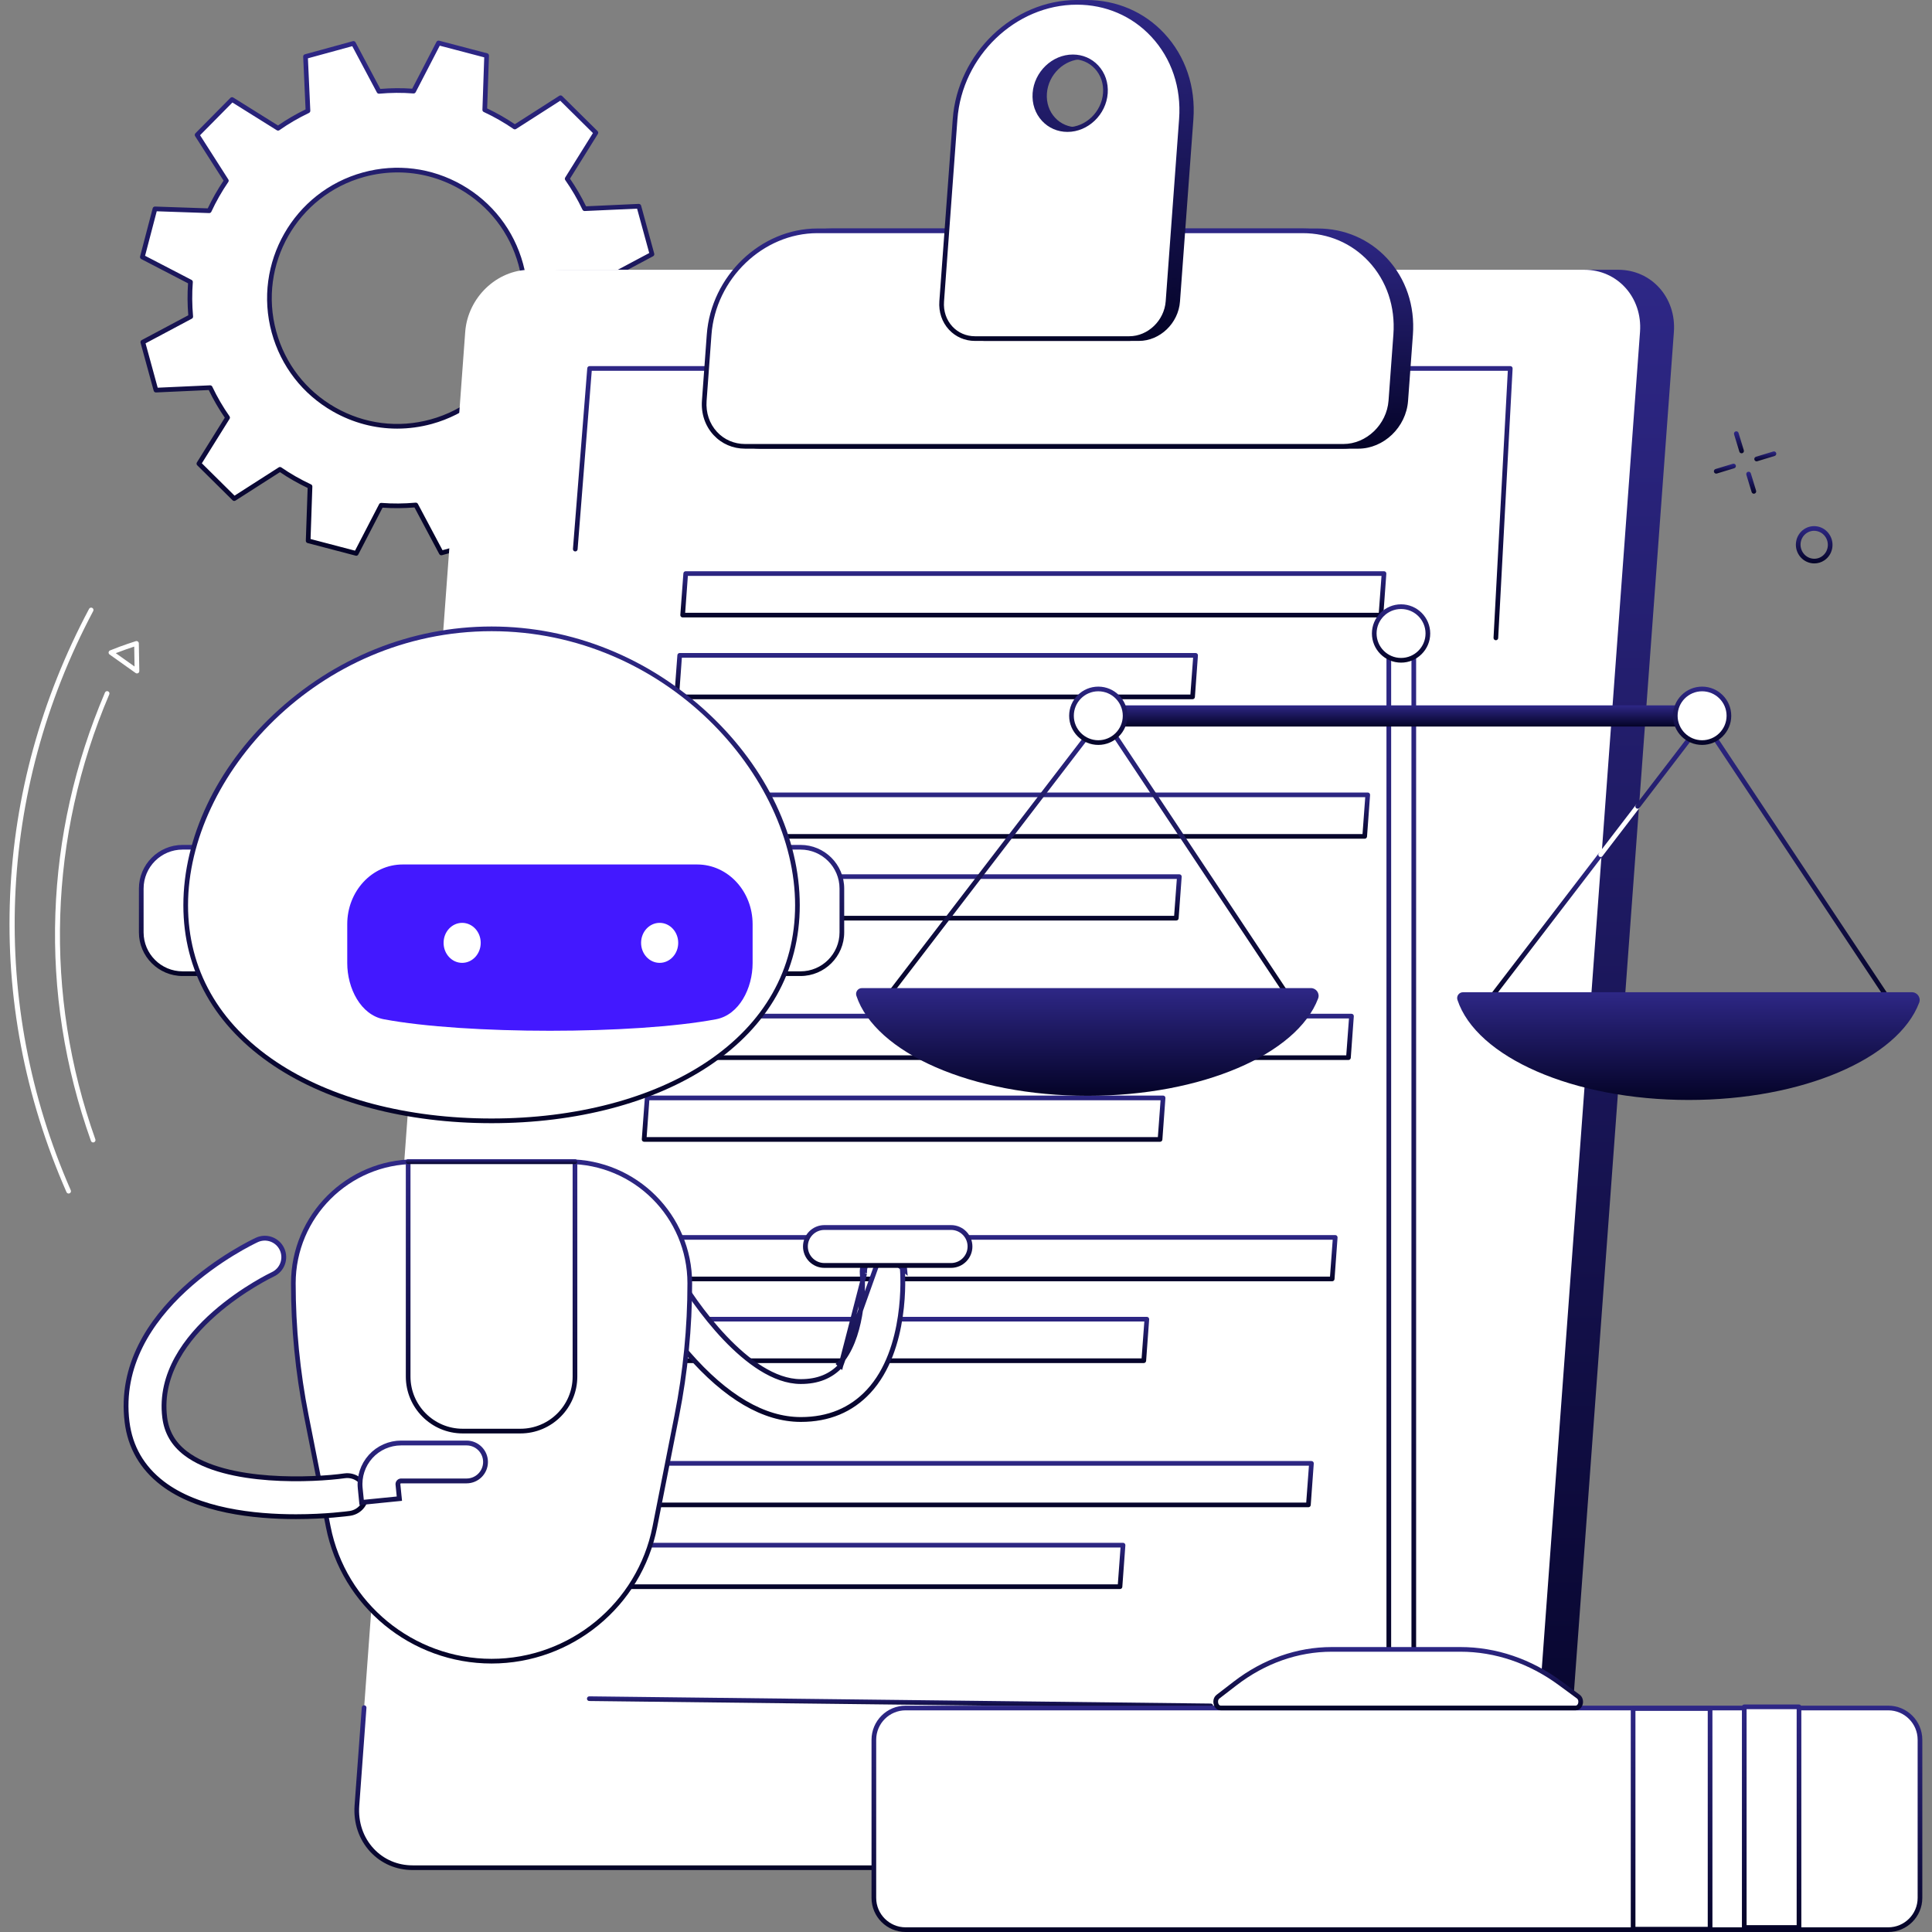 <svg width="120" height="120" viewBox="0 0 120 120" fill="none" xmlns="http://www.w3.org/2000/svg">
<rect x="0" y="0" width="120" height="120" fill="#808080" stroke="none"/>
<path d="M26.782 26.192C22.548 27.352 18.176 24.858 17.017 20.621C15.858 16.384 18.35 12.009 22.584 10.849C26.817 9.689 31.189 12.184 32.349 16.42C33.508 20.657 31.015 25.032 26.782 26.192ZM40.495 15.79L39.68 12.81L36.311 12.963C35.999 12.306 35.637 11.685 35.229 11.102L37.012 8.243L34.817 6.071L31.976 7.889C31.384 7.483 30.76 7.127 30.109 6.825L30.225 3.451L27.239 2.668L25.689 5.66C24.98 5.605 24.261 5.611 23.538 5.675L21.954 2.697L18.976 3.513L19.129 6.884C18.473 7.196 17.851 7.558 17.27 7.967L14.413 6.182L12.242 8.379L14.059 11.222C13.653 11.815 13.297 12.439 12.995 13.09L9.624 12.974L8.841 15.963L11.832 17.514C11.776 18.223 11.782 18.942 11.847 19.666L8.87 21.252L9.686 24.232L13.054 24.079C13.366 24.735 13.728 25.357 14.137 25.938L12.353 28.797L14.548 30.971L17.39 29.152C17.981 29.558 18.606 29.914 19.256 30.216L19.14 33.59L22.127 34.373L23.676 31.381C24.385 31.437 25.104 31.431 25.827 31.365L27.412 34.344L30.39 33.529L30.236 30.157C30.892 29.845 31.514 29.483 32.096 29.074L34.953 30.859L37.124 28.662L35.306 25.819C35.712 25.227 36.068 24.602 36.37 23.951L39.741 24.068L40.524 21.079L37.534 19.528C37.589 18.818 37.584 18.099 37.518 17.375L40.495 15.79Z" fill="white"/>
<path d="M24.695 10.709C24.003 10.709 23.307 10.801 22.622 10.989C18.472 12.127 16.021 16.43 17.157 20.583C17.707 22.595 19.008 24.271 20.818 25.304C22.629 26.337 24.733 26.603 26.743 26.052C30.893 24.915 33.345 20.611 32.209 16.458C31.658 14.447 30.358 12.77 28.547 11.737C27.354 11.056 26.032 10.709 24.695 10.709ZM24.67 26.623C23.283 26.623 21.913 26.262 20.675 25.556C18.797 24.485 17.448 22.746 16.877 20.66C15.699 16.352 18.241 11.889 22.546 10.71C24.63 10.138 26.813 10.414 28.691 11.485C30.569 12.556 31.918 14.295 32.489 16.382C33.667 20.689 31.124 25.152 26.82 26.332C26.11 26.526 25.387 26.623 24.67 26.623ZM19.289 33.479L22.051 34.203L23.548 31.314C23.575 31.262 23.631 31.233 23.688 31.236C24.384 31.291 25.099 31.286 25.814 31.221C25.871 31.216 25.928 31.246 25.956 31.297L27.485 34.174L30.239 33.419L30.092 30.164C30.089 30.106 30.122 30.051 30.174 30.026C30.823 29.717 31.441 29.357 32.012 28.955C32.06 28.922 32.123 28.92 32.172 28.951L34.931 30.674L36.939 28.643L35.184 25.897C35.153 25.848 35.154 25.785 35.187 25.736C35.586 25.153 35.94 24.532 36.239 23.89C36.263 23.837 36.316 23.804 36.375 23.806L39.63 23.918L40.354 21.154L37.467 19.656C37.415 19.63 37.385 19.574 37.389 19.516C37.444 18.82 37.439 18.104 37.374 17.388C37.369 17.33 37.399 17.274 37.45 17.247L40.325 15.716L39.571 12.96L36.318 13.107C36.262 13.11 36.205 13.078 36.18 13.025C35.871 12.376 35.511 11.757 35.11 11.186C35.076 11.138 35.075 11.075 35.106 11.026L36.828 8.265L34.798 6.256L32.054 8.012C32.005 8.043 31.942 8.042 31.893 8.009C31.31 7.609 30.689 7.254 30.048 6.956C29.995 6.932 29.962 6.878 29.964 6.82L30.076 3.562L27.314 2.837L25.818 5.727C25.791 5.779 25.736 5.809 25.678 5.805C24.982 5.75 24.266 5.755 23.551 5.82C23.494 5.825 23.437 5.795 23.41 5.744L21.88 2.868L19.126 3.622L19.274 6.877C19.276 6.936 19.244 6.989 19.191 7.015C18.543 7.324 17.925 7.684 17.354 8.086C17.306 8.119 17.243 8.121 17.193 8.09L14.435 6.367L12.427 8.399L14.181 11.144C14.213 11.193 14.212 11.256 14.179 11.304C13.779 11.889 13.425 12.509 13.127 13.152C13.102 13.204 13.05 13.239 12.99 13.235L9.735 13.123L9.011 15.887L11.898 17.385C11.95 17.412 11.981 17.467 11.976 17.525C11.922 18.22 11.927 18.936 11.992 19.653C11.997 19.712 11.967 19.767 11.915 19.794L9.041 21.325L9.795 24.081L13.048 23.933C13.107 23.932 13.16 23.963 13.185 24.016C13.494 24.666 13.854 25.284 14.256 25.855C14.289 25.903 14.291 25.966 14.26 26.015L12.538 28.776L14.568 30.786L17.312 29.029C17.361 28.998 17.424 28.999 17.472 29.032C18.055 29.432 18.676 29.787 19.317 30.085C19.37 30.11 19.403 30.163 19.401 30.222L19.289 33.479ZM22.127 34.519C22.114 34.519 22.102 34.517 22.09 34.513L19.103 33.73C19.038 33.713 18.993 33.652 18.995 33.585L19.108 30.308C18.512 30.024 17.934 29.695 17.387 29.326L14.627 31.092C14.569 31.129 14.495 31.121 14.446 31.073L12.251 28.901C12.203 28.853 12.194 28.778 12.23 28.721L13.963 25.943C13.592 25.407 13.257 24.83 12.965 24.227L9.692 24.376C9.625 24.379 9.564 24.335 9.546 24.27L8.73 21.29C8.712 21.224 8.742 21.155 8.802 21.123L11.694 19.583C11.639 18.915 11.634 18.248 11.68 17.598L8.775 16.091C8.714 16.06 8.684 15.992 8.701 15.926L9.484 12.937C9.501 12.871 9.563 12.827 9.629 12.829L12.904 12.942C13.187 12.346 13.516 11.767 13.885 11.22L12.12 8.457C12.083 8.4 12.091 8.325 12.139 8.277L14.31 6.08C14.357 6.032 14.432 6.023 14.49 6.059L17.266 7.793C17.802 7.422 18.378 7.087 18.98 6.795L18.831 3.519C18.828 3.452 18.872 3.391 18.938 3.373L21.915 2.557C21.981 2.539 22.05 2.569 22.082 2.629L23.621 5.523C24.287 5.468 24.954 5.462 25.604 5.508L27.11 2.601C27.141 2.541 27.21 2.51 27.276 2.527L30.262 3.311C30.328 3.328 30.373 3.388 30.371 3.456L30.258 6.734C30.853 7.016 31.431 7.346 31.978 7.715L34.739 5.949C34.796 5.912 34.871 5.92 34.919 5.968L37.114 8.14C37.163 8.188 37.171 8.263 37.135 8.32L35.403 11.098C35.773 11.635 36.108 12.21 36.401 12.814L39.673 12.664C39.741 12.663 39.802 12.706 39.82 12.771L40.635 15.752C40.653 15.817 40.623 15.886 40.563 15.917L37.671 17.458C37.727 18.125 37.732 18.792 37.686 19.443L40.591 20.95C40.651 20.981 40.682 21.05 40.664 21.115L39.882 24.104C39.865 24.17 39.803 24.216 39.736 24.212L36.461 24.099C36.178 24.696 35.849 25.275 35.48 25.821L37.246 28.584C37.282 28.641 37.275 28.716 37.227 28.765L35.056 30.961C35.008 31.009 34.933 31.018 34.876 30.982L32.1 29.248C31.564 29.619 30.988 29.955 30.386 30.247L30.535 33.522C30.538 33.59 30.494 33.651 30.428 33.668L27.45 34.484C27.384 34.502 27.316 34.472 27.284 34.413L25.744 31.519C25.078 31.574 24.411 31.578 23.761 31.532L22.255 34.44C22.23 34.489 22.18 34.519 22.127 34.519Z" fill="url(#paint0_linear_572_2425)"/>
<path d="M4.263 74.133C4.208 74.133 4.154 74.101 4.13 74.046C1.533 68.123 0.355 61.921 0.629 55.611C0.899 49.422 2.549 43.435 5.533 37.817C5.571 37.746 5.659 37.719 5.73 37.757C5.8 37.794 5.827 37.883 5.79 37.953C-0.188 49.205 -0.696 62.319 4.396 73.93C4.428 74.003 4.395 74.089 4.322 74.121C4.303 74.129 4.283 74.133 4.263 74.133Z" fill="white"/>
<path d="M5.786 70.96C5.726 70.96 5.671 70.923 5.649 70.864C4.017 66.283 3.274 61.534 3.439 56.751C3.602 52.047 4.639 47.425 6.52 43.015C6.551 42.941 6.637 42.907 6.71 42.938C6.784 42.97 6.818 43.055 6.787 43.129C3.023 51.952 2.717 61.767 5.923 70.766C5.95 70.842 5.91 70.924 5.835 70.951C5.819 70.957 5.802 70.96 5.786 70.96Z" fill="white"/>
<path d="M7.191 40.569L8.357 41.398L8.336 40.161C8.096 40.24 7.652 40.39 7.191 40.569ZM8.507 41.828C8.478 41.828 8.448 41.819 8.423 41.801L6.806 40.652C6.763 40.621 6.74 40.57 6.746 40.517C6.752 40.464 6.786 40.42 6.835 40.399C7.609 40.081 8.426 39.827 8.434 39.824C8.478 39.811 8.526 39.818 8.563 39.845C8.6 39.872 8.622 39.915 8.623 39.961L8.653 41.68C8.654 41.735 8.624 41.786 8.575 41.811C8.554 41.822 8.531 41.828 8.507 41.828Z" fill="white"/>
<path d="M109.107 28.654C109.044 28.654 108.987 28.613 108.968 28.551C108.945 28.474 108.988 28.393 109.065 28.37L110.142 28.043C110.219 28.019 110.299 28.062 110.323 28.139C110.346 28.216 110.303 28.297 110.226 28.32L109.149 28.647C109.135 28.652 109.12 28.654 109.107 28.654Z" fill="url(#paint1_linear_572_2425)"/>
<path d="M106.598 29.416C106.535 29.416 106.478 29.376 106.459 29.313C106.435 29.237 106.478 29.155 106.555 29.132L107.632 28.805C107.709 28.782 107.79 28.825 107.813 28.902C107.837 28.978 107.794 29.06 107.717 29.083L106.64 29.41C106.626 29.414 106.611 29.416 106.598 29.416Z" fill="url(#paint2_linear_572_2425)"/>
<path d="M108.173 28.155C108.11 28.155 108.053 28.115 108.034 28.052L107.706 26.975C107.683 26.898 107.727 26.818 107.803 26.794C107.88 26.77 107.961 26.814 107.984 26.89L108.312 27.968C108.335 28.045 108.292 28.126 108.215 28.149C108.201 28.153 108.187 28.155 108.173 28.155Z" fill="url(#paint3_linear_572_2425)"/>
<path d="M108.935 30.665C108.873 30.665 108.816 30.624 108.797 30.562L108.469 29.485C108.446 29.408 108.489 29.327 108.566 29.304C108.643 29.28 108.723 29.323 108.747 29.4L109.074 30.477C109.098 30.554 109.055 30.635 108.978 30.658C108.963 30.662 108.95 30.665 108.935 30.665Z" fill="url(#paint4_linear_572_2425)"/>
<path d="M112.218 33.107C111.826 33.367 111.717 33.905 111.975 34.308C112.1 34.504 112.293 34.638 112.518 34.686C112.737 34.733 112.961 34.689 113.148 34.566C113.54 34.306 113.649 33.768 113.392 33.365C113.266 33.169 113.074 33.034 112.849 32.987C112.63 32.94 112.406 32.983 112.218 33.107ZM112.691 34.994C112.614 34.994 112.535 34.986 112.457 34.97C112.156 34.906 111.898 34.727 111.73 34.464C111.387 33.929 111.535 33.211 112.058 32.865C112.311 32.698 112.613 32.641 112.909 32.703C113.21 32.767 113.468 32.946 113.636 33.209C113.979 33.744 113.832 34.461 113.308 34.808C113.122 34.931 112.909 34.994 112.691 34.994Z" fill="url(#paint5_linear_572_2425)"/>
<path d="M100.511 16.756H35.023C32.957 16.756 31.155 18.485 30.998 20.618L24.272 112.144C24.115 114.277 25.663 116.006 27.729 116.006H93.217C95.284 116.006 97.085 114.277 97.242 112.144L103.968 20.618C104.125 18.485 102.577 16.756 100.511 16.756Z" fill="url(#paint6_linear_572_2425)"/>
<path d="M98.408 16.756H32.919C30.854 16.756 29.052 18.485 28.895 20.618L22.169 112.144C22.012 114.277 23.56 116.006 25.625 116.006H91.114C93.18 116.006 94.982 114.277 95.138 112.144L101.864 20.618C102.022 18.485 100.474 16.756 98.408 16.756Z" fill="white"/>
<path d="M92.91 39.766C92.908 39.766 92.905 39.766 92.903 39.766C92.823 39.761 92.761 39.693 92.766 39.613L93.653 23.029H36.755L35.876 34.117C35.87 34.197 35.801 34.256 35.72 34.251C35.64 34.245 35.581 34.174 35.587 34.094L36.476 22.873C36.482 22.797 36.545 22.739 36.621 22.739H93.806C93.846 22.739 93.884 22.755 93.912 22.784C93.939 22.814 93.953 22.852 93.951 22.892L93.055 39.629C93.052 39.706 92.987 39.766 92.91 39.766Z" fill="url(#paint7_linear_572_2425)"/>
<path d="M75.204 106.1C75.203 106.1 75.202 106.1 75.201 106.1L36.6 105.652C36.52 105.652 36.456 105.586 36.457 105.506C36.458 105.426 36.518 105.363 36.604 105.362L75.205 105.811C75.285 105.811 75.349 105.877 75.348 105.957C75.348 106.037 75.283 106.1 75.204 106.1Z" fill="url(#paint8_linear_572_2425)"/>
<path d="M42.557 38.06H85.639L85.808 35.77H42.725L42.557 38.06ZM85.774 38.35H42.401C42.361 38.35 42.322 38.334 42.295 38.304C42.267 38.275 42.253 38.235 42.256 38.195L42.446 35.614C42.451 35.538 42.514 35.48 42.59 35.48H85.963C86.004 35.48 86.042 35.496 86.07 35.526C86.097 35.556 86.111 35.596 86.108 35.636L85.919 38.216C85.913 38.292 85.85 38.35 85.774 38.35Z" fill="url(#paint9_linear_572_2425)"/>
<path d="M42.184 43.14H73.938L74.106 40.85H42.352L42.184 43.14ZM74.073 43.43H42.028C41.988 43.43 41.949 43.413 41.922 43.384C41.894 43.354 41.88 43.315 41.883 43.274L42.073 40.694C42.078 40.618 42.142 40.559 42.218 40.559H74.262C74.302 40.559 74.341 40.576 74.368 40.606C74.396 40.635 74.41 40.675 74.406 40.715L74.217 43.296C74.212 43.371 74.149 43.43 74.073 43.43Z" fill="url(#paint10_linear_572_2425)"/>
<path d="M41.547 51.804H84.629L84.797 49.514H41.715L41.547 51.804ZM84.764 52.094H41.391C41.35 52.094 41.312 52.077 41.284 52.048C41.257 52.018 41.243 51.979 41.246 51.938L41.435 49.358C41.441 49.283 41.504 49.224 41.58 49.224H84.954C84.993 49.224 85.032 49.241 85.06 49.27C85.087 49.3 85.101 49.339 85.098 49.38L84.908 51.96C84.903 52.035 84.84 52.094 84.764 52.094Z" fill="url(#paint11_linear_572_2425)"/>
<path d="M41.174 56.884H72.927L73.095 54.593H41.342L41.174 56.884ZM73.062 57.174H41.018C40.977 57.174 40.939 57.157 40.911 57.128C40.884 57.098 40.87 57.058 40.873 57.018L41.062 54.438C41.068 54.362 41.131 54.304 41.207 54.304H73.251C73.292 54.304 73.331 54.32 73.358 54.35C73.385 54.38 73.4 54.419 73.396 54.459L73.207 57.039C73.202 57.115 73.138 57.174 73.062 57.174Z" fill="url(#paint12_linear_572_2425)"/>
<path d="M40.537 65.548H83.619L83.787 63.258H40.705L40.537 65.548ZM83.754 65.838H40.381C40.341 65.838 40.302 65.822 40.275 65.792C40.247 65.762 40.233 65.723 40.236 65.683L40.426 63.102C40.431 63.026 40.495 62.967 40.571 62.967H83.943C83.984 62.967 84.023 62.984 84.049 63.014C84.077 63.043 84.091 63.083 84.088 63.123L83.899 65.704C83.893 65.78 83.83 65.838 83.754 65.838Z" fill="url(#paint13_linear_572_2425)"/>
<path d="M40.164 70.628H71.917L72.085 68.338H40.332L40.164 70.628ZM72.052 70.918H40.007C39.967 70.918 39.928 70.901 39.901 70.871C39.874 70.842 39.86 70.803 39.863 70.762L40.052 68.182C40.058 68.106 40.121 68.047 40.197 68.047H72.241C72.282 68.047 72.32 68.064 72.348 68.094C72.375 68.123 72.389 68.163 72.386 68.203L72.197 70.784C72.191 70.859 72.128 70.918 72.052 70.918Z" fill="url(#paint14_linear_572_2425)"/>
<path d="M39.527 79.292H82.609L82.777 77.002H39.695L39.527 79.292ZM82.744 79.582H39.371C39.33 79.582 39.292 79.565 39.264 79.536C39.237 79.506 39.223 79.467 39.226 79.426L39.416 76.846C39.421 76.77 39.484 76.712 39.56 76.712H82.933C82.974 76.712 83.012 76.728 83.04 76.758C83.067 76.787 83.081 76.827 83.078 76.867L82.889 79.448C82.883 79.523 82.82 79.582 82.744 79.582Z" fill="url(#paint15_linear_572_2425)"/>
<path d="M39.154 84.372H70.907L71.076 82.081H39.322L39.154 84.372ZM71.042 84.662H38.998C38.957 84.662 38.919 84.645 38.891 84.616C38.864 84.586 38.85 84.546 38.853 84.506L39.043 81.926C39.048 81.85 39.111 81.791 39.187 81.791H71.232C71.272 81.791 71.311 81.808 71.338 81.837C71.366 81.867 71.379 81.907 71.377 81.947L71.187 84.527C71.181 84.603 71.118 84.662 71.042 84.662Z" fill="url(#paint16_linear_572_2425)"/>
<path d="M38.05 93.327H81.132L81.3 91.037H38.218L38.05 93.327ZM81.267 93.617H37.894C37.853 93.617 37.815 93.601 37.787 93.571C37.76 93.542 37.746 93.502 37.749 93.462L37.938 90.881C37.944 90.805 38.007 90.747 38.083 90.747H81.456C81.497 90.747 81.535 90.763 81.562 90.793C81.59 90.822 81.604 90.862 81.601 90.902L81.412 93.483C81.406 93.559 81.343 93.617 81.267 93.617Z" fill="url(#paint17_linear_572_2425)"/>
<path d="M37.676 98.407H69.43L69.598 96.117H37.845L37.676 98.407ZM69.565 98.697H37.52C37.48 98.697 37.441 98.681 37.414 98.65C37.386 98.621 37.372 98.582 37.375 98.542L37.565 95.961C37.571 95.885 37.634 95.826 37.71 95.826H69.754C69.794 95.826 69.833 95.843 69.861 95.873C69.888 95.902 69.902 95.942 69.899 95.982L69.709 98.563C69.704 98.639 69.641 98.697 69.565 98.697Z" fill="url(#paint18_linear_572_2425)"/>
<path d="M84.361 27.723H47.202C45.687 27.723 44.552 26.454 44.667 24.89L44.969 20.788C45.23 17.225 48.24 14.337 51.69 14.337H81.84C85.291 14.337 87.876 17.225 87.614 20.788L87.312 24.89C87.198 26.454 85.876 27.723 84.361 27.723Z" fill="url(#paint19_linear_572_2425)"/>
<path d="M51.69 14.482C48.319 14.482 45.369 17.315 45.113 20.798L44.812 24.901C44.758 25.635 44.988 26.32 45.461 26.829C45.91 27.311 46.528 27.578 47.202 27.578H84.361C85.799 27.578 87.058 26.367 87.167 24.88L87.469 20.776C87.596 19.052 87.053 17.443 85.941 16.247C84.884 15.109 83.428 14.482 81.84 14.482H51.69ZM84.361 27.868H47.202C46.446 27.868 45.752 27.569 45.249 27.026C44.72 26.458 44.462 25.696 44.522 24.88L44.824 20.776C45.091 17.146 48.171 14.192 51.69 14.192H81.84C83.509 14.192 85.041 14.851 86.154 16.049C87.322 17.306 87.891 18.992 87.758 20.798L87.457 24.901C87.337 26.537 85.948 27.868 84.361 27.868Z" fill="url(#paint20_linear_572_2425)"/>
<path d="M83.438 27.723H46.278C44.764 27.723 43.629 26.454 43.743 24.89L44.045 20.788C44.307 17.225 47.316 14.337 50.767 14.337H80.916C84.367 14.337 86.952 17.225 86.69 20.788L86.389 24.89C86.274 26.454 84.953 27.723 83.438 27.723Z" fill="white"/>
<path d="M50.767 14.482C47.396 14.482 44.446 17.315 44.19 20.798L43.888 24.901C43.835 25.635 44.065 26.32 44.538 26.829C44.986 27.311 45.605 27.578 46.279 27.578H83.438C84.876 27.578 86.135 26.367 86.245 24.88L86.546 20.776C86.673 19.052 86.13 17.443 85.018 16.247C83.96 15.109 82.504 14.482 80.917 14.482H50.767ZM83.438 27.868H46.279C45.523 27.868 44.829 27.569 44.325 27.026C43.797 26.458 43.539 25.696 43.599 24.88L43.9 20.776C44.167 17.146 47.248 14.192 50.767 14.192H80.917C82.585 14.192 84.118 14.851 85.23 16.049C86.398 17.306 86.968 18.992 86.835 20.798L86.534 24.901C86.414 26.537 85.025 27.868 83.438 27.868Z" fill="url(#paint21_linear_572_2425)"/>
<path d="M66.901 8.047C65.694 8.047 64.789 7.037 64.88 5.79C64.972 4.543 66.025 3.532 67.233 3.532C68.441 3.532 69.346 4.543 69.254 5.79C69.163 7.037 68.109 8.047 66.901 8.047ZM67.482 0.145C63.6 0.145 60.214 3.394 59.92 7.403L59.088 18.719C58.994 19.995 59.92 21.03 61.156 21.03H70.739C71.975 21.03 73.053 19.995 73.147 18.719L73.979 7.403C74.273 3.394 71.364 0.145 67.482 0.145Z" fill="url(#paint22_linear_572_2425)"/>
<path d="M67.233 3.677C66.102 3.677 65.111 4.629 65.025 5.801C64.983 6.378 65.163 6.915 65.535 7.315C65.887 7.694 66.372 7.902 66.901 7.902C68.033 7.902 69.024 6.949 69.11 5.779C69.152 5.202 68.971 4.664 68.6 4.264C68.247 3.886 67.762 3.677 67.233 3.677ZM66.901 8.193C66.291 8.193 65.73 7.951 65.322 7.512C64.895 7.053 64.687 6.437 64.736 5.779C64.832 4.46 65.953 3.387 67.233 3.387C67.844 3.387 68.405 3.628 68.812 4.067C69.239 4.526 69.447 5.142 69.399 5.801C69.302 7.119 68.182 8.193 66.901 8.193ZM67.482 0.29C63.68 0.29 60.353 3.485 60.064 7.413L59.232 18.73C59.189 19.321 59.375 19.873 59.755 20.283C60.116 20.671 60.614 20.885 61.156 20.885H70.739C71.899 20.885 72.914 19.908 73.002 18.708L73.834 7.391C73.977 5.447 73.364 3.631 72.11 2.281C70.917 0.997 69.273 0.29 67.482 0.29ZM70.739 21.175H61.156C60.532 21.175 59.959 20.928 59.542 20.48C59.106 20.011 58.893 19.382 58.943 18.708L59.775 7.391C60.074 3.316 63.532 -2.67029e-05 67.482 -2.67029e-05C69.355 -2.67029e-05 71.074 0.74 72.322 2.083C73.632 3.494 74.272 5.386 74.123 7.413L73.291 18.73C73.192 20.078 72.047 21.175 70.739 21.175Z" fill="url(#paint23_linear_572_2425)"/>
<path d="M66.304 8.047C65.096 8.047 64.191 7.037 64.283 5.79C64.374 4.543 65.428 3.532 66.635 3.532C67.843 3.532 68.748 4.543 68.656 5.79C68.565 7.037 67.512 8.047 66.304 8.047ZM66.885 0.145C63.002 0.145 59.616 3.394 59.321 7.403L58.49 18.719C58.396 19.995 59.322 21.03 60.558 21.03H70.14C71.376 21.03 72.455 19.995 72.549 18.719L73.38 7.403C73.675 3.394 70.767 0.145 66.885 0.145Z" fill="white"/>
<path d="M66.636 3.677C65.504 3.677 64.514 4.629 64.427 5.801C64.385 6.378 64.566 6.915 64.938 7.315C65.29 7.694 65.775 7.902 66.304 7.902C67.435 7.902 68.426 6.949 68.512 5.779C68.555 5.202 68.374 4.664 68.002 4.264C67.65 3.886 67.165 3.677 66.636 3.677ZM66.304 8.193C65.694 8.193 65.132 7.951 64.725 7.512C64.298 7.053 64.09 6.437 64.138 5.779C64.235 4.46 65.356 3.387 66.636 3.387C67.246 3.387 67.807 3.628 68.215 4.067C68.642 4.526 68.85 5.142 68.802 5.801C68.705 7.119 67.584 8.193 66.304 8.193ZM66.885 0.29C63.083 0.29 59.755 3.485 59.467 7.413L58.635 18.73C58.591 19.321 58.777 19.873 59.158 20.283C59.519 20.671 60.016 20.885 60.559 20.885H70.141C71.301 20.885 72.317 19.908 72.404 18.708L73.236 7.391C73.379 5.447 72.767 3.631 71.512 2.281C70.319 0.997 68.676 0.29 66.885 0.29ZM70.141 21.175H60.559C59.935 21.175 59.362 20.928 58.945 20.48C58.509 20.011 58.296 19.382 58.345 18.708L59.177 7.391C59.477 3.316 62.934 -2.67029e-05 66.885 -2.67029e-05C68.757 -2.67029e-05 70.477 0.74 71.725 2.083C73.035 3.494 73.674 5.386 73.526 7.413L72.694 18.73C72.594 20.078 71.45 21.175 70.141 21.175Z" fill="url(#paint24_linear_572_2425)"/>
<path d="M67.659 116.151H25.626C24.61 116.151 23.678 115.749 23 115.02C22.29 114.256 21.944 113.231 22.024 112.133L22.471 106.052C22.477 105.972 22.545 105.911 22.626 105.918C22.706 105.924 22.766 105.993 22.761 106.073L22.314 112.155C22.239 113.17 22.558 114.119 23.213 114.823C23.835 115.492 24.692 115.861 25.626 115.861H67.659C67.739 115.861 67.804 115.926 67.804 116.006C67.804 116.086 67.739 116.151 67.659 116.151Z" fill="url(#paint25_linear_572_2425)"/>
<path d="M53.555 79.1C53.499 78.369 54.047 77.731 54.778 77.675M53.555 79.1L53.704 79.089M53.555 79.1L53.704 79.089C53.704 79.089 53.704 79.089 53.704 79.089M53.555 79.1C53.635 80.146 53.531 83.191 52.114 84.715L52.224 84.817L53.704 79.089M54.778 77.675L52.224 84.817C51.6 85.489 50.782 85.811 49.744 85.811H49.744H49.744H49.744H49.744H49.744H49.744H49.744H49.744H49.744H49.744H49.744H49.744H49.744H49.744H49.744H49.744H49.744H49.744H49.744H49.744H49.744H49.744H49.744H49.744H49.744H49.744H49.744H49.744H49.743H49.743H49.743H49.743H49.743H49.743H49.743H49.743H49.743H49.743H49.743H49.743H49.743H49.743H49.743H49.743H49.743H49.743H49.743H49.743H49.743H49.743H49.743H49.743H49.743H49.743H49.743H49.743H49.743H49.743H49.743H49.743H49.743H49.743H49.743H49.743H49.743H49.742H49.742H49.742H49.742H49.742H49.742H49.742H49.742H49.742H49.742H49.742H49.742H49.742H49.742H49.742H49.742H49.742H49.742H49.742H49.742H49.742H49.742H49.742H49.742H49.742H49.742H49.742H49.742H49.742H49.742H49.742H49.742H49.742H49.742H49.742H49.742H49.742H49.742H49.742H49.741H49.741H49.741H49.741H49.741H49.741H49.741H49.741H49.741H49.741H49.741H49.741H49.741H49.741H49.741H49.741H49.741H49.741H49.741H49.741H49.741H49.741H49.741H49.741H49.741H49.741H49.741H49.741H49.741H49.741H49.741H49.741H49.74H49.74H49.74H49.74H49.74H49.74H49.74H49.74H49.74H49.74H49.74H49.74H49.74H49.74H49.74H49.74H49.74H49.74H49.74H49.74H49.74H49.74H49.74H49.74H49.74H49.74H49.74H49.74H49.74H49.74H49.74H49.74H49.74H49.74H49.74H49.739H49.739H49.739H49.739H49.739H49.739H49.739H49.739H49.739H49.739H49.739H49.739H49.739H49.739H49.739H49.739H49.739H49.739H49.739H49.739H49.739H49.739H49.739H49.739H49.739H49.739H49.739H49.739H49.739H49.739H49.739H49.739H49.739H49.739H49.739H49.739H49.739H49.739H49.738H49.738H49.738H49.738H49.738H49.738H49.738H49.738H49.738H49.738H49.738H49.738H49.738H49.738H49.738H49.738H49.738H49.738H49.738H49.738H49.738H49.738H49.738H49.738H49.738H49.738H49.738H49.738H49.738H49.738H49.738H49.737H49.737H49.737H49.737H49.737H49.737H49.737H49.737H49.737H49.737H49.737H49.737H49.737H49.737H49.737H49.737H49.737H49.737H49.737H49.737H49.737H49.737H49.737H49.737H49.737H49.737H49.737H49.737H49.737H49.737H49.737H49.737H49.737H49.737H49.737H49.736H49.736H49.736H49.736H49.736H49.736H49.736H49.736H49.736H49.736H49.736H49.736H49.736H49.736H49.736H49.736H49.736H49.736H49.736H49.736H49.736H49.736H49.736H49.736H49.736H49.736H49.736H49.736H49.736H49.736H49.736H49.736H49.736H49.736H49.736H49.736H49.736H49.736H49.735H49.735H49.735H49.735H49.735H49.735H49.735H49.735H49.735H49.735H49.735H49.735H49.735H49.735H49.735H49.735H49.735H49.735H49.735H49.735H49.735H49.735H49.735H49.735H49.735H49.735H49.735H49.735H49.735H49.735H49.735H49.735H49.734H49.734H49.734H49.734H49.734H49.734H49.734H49.734H49.734H49.734H49.734H49.734H49.734H49.734H49.734H49.734H49.734H49.734H49.734H49.734H49.734H49.734H49.734H49.734H49.734H49.734H49.734H49.734H49.734H49.734H49.734H49.734H49.734H49.734H49.734H49.733H49.733H49.733H49.733H49.733H49.733H49.733H49.733H49.733H49.733H49.733H49.733H49.733H49.733H49.733H49.733H49.733H49.733H49.733H49.733H49.733H49.733H49.733H49.733H49.733H49.733H49.733H49.733H49.733H49.733H49.733H49.733H49.733H49.733H49.733H49.733H49.733H49.733H49.733H49.732H49.732H49.732H49.732H49.732H49.732H49.732H49.732H49.732H49.732H49.732H49.732H49.732H49.732H49.732H49.732H49.732H49.732H49.732H49.732H49.732H49.732H49.732H49.732H49.732H49.732H49.732H49.732H49.732H49.732H49.732H49.732H49.731H49.731H49.731H49.731H49.731H49.731H49.731H49.731H49.731H49.731H49.731H49.731H49.731H49.731H49.731H49.731H49.731H49.731H49.731H49.731H49.731H49.731H49.731H49.731H49.731H49.731H49.731H49.731H49.731H49.731H49.731H49.731H49.731H49.731H49.731H49.731H49.731H49.73H49.73H49.73H49.73H49.73H49.73H49.73H49.73H49.73H49.73H49.73H49.73H49.73H49.73H49.73H49.73H49.73H49.73H49.73H49.73H49.73H49.73H49.73L49.73 85.811L49.73 85.811C48.901 85.809 48.069 85.49 47.276 84.997C46.483 84.503 45.719 83.828 45.027 83.1C43.643 81.642 42.527 79.953 42.001 79.01L42.001 79.01C41.685 78.442 40.968 78.237 40.399 78.553L40.399 78.553C39.831 78.869 39.626 79.586 39.942 80.155L39.81 80.228L39.941 80.154C39.984 80.231 41.047 82.132 42.717 84.054C45.1 86.796 47.458 88.16 49.722 88.167H49.722H49.722H49.722H49.722H49.722H49.722H49.723H49.723H49.723H49.723H49.723H49.723H49.723H49.723H49.723H49.723H49.723H49.723H49.723H49.723H49.723H49.723H49.723H49.723H49.723H49.724H49.724H49.724H49.724H49.724H49.724H49.724H49.724H49.724H49.724H49.724H49.724H49.724H49.724H49.724H49.724H49.724H49.724H49.724H49.724H49.724H49.724H49.724H49.724H49.724H49.725H49.725H49.725H49.725H49.725H49.725H49.725H49.725H49.725H49.725H49.725H49.725H49.725H49.725H49.725H49.725H49.725H49.725H49.725H49.725H49.725H49.725H49.726H49.726H49.726H49.726H49.726H49.726H49.726H49.726H49.726H49.726H49.726H49.726H49.726H49.726H49.726H49.726H49.726H49.726H49.726H49.726H49.727H49.727H49.727H49.727H49.727H49.727H49.727H49.727H49.727H49.727H49.727H49.727H49.727H49.727H49.727H49.727H49.727H49.727H49.727H49.727H49.727H49.727H49.727H49.727H49.728H49.728H49.728H49.728H49.728H49.728H49.728H49.728H49.728H49.728H49.728H49.728H49.728H49.728H49.728H49.728H49.728H49.728H49.728H49.728H49.728H49.728H49.728H49.729H49.729H49.729H49.729H49.729H49.729H49.729H49.729H49.729H49.729H49.729H49.729H49.729H49.729H49.729H49.729H49.729H49.729H49.729H49.729H49.73H49.73H49.73H49.73H49.73H49.73H49.73H49.73H49.73H49.73H49.73H49.73H49.73H49.73H49.73H49.73H49.73H49.73H49.73H49.73H49.73H49.73H49.73H49.73H49.73H49.731H49.731H49.731H49.731H49.731H49.731H49.731H49.731H49.731H49.731H49.731H49.731H49.731H49.731H49.731H49.731H49.731H49.731H49.731H49.731H49.731H49.731H49.732H49.732H49.732H49.732H49.732H49.732H49.732H49.732H49.732H49.732H49.732H49.732H49.732H49.732H49.732H49.732H49.732H49.732H49.732H49.732H49.732H49.733H49.733H49.733H49.733H49.733H49.733H49.733H49.733H49.733H49.733H49.733H49.733H49.733H49.733H49.733H49.733H49.733H49.733H49.733H49.733H49.733H49.733H49.733H49.733H49.734H49.734H49.734H49.734H49.734H49.734H49.734H49.734H49.734H49.734H49.734H49.734H49.734H49.734H49.734H49.734H49.734H49.734H49.734H49.734H49.734H49.734H49.734H49.735H49.735H49.735H49.735H49.735H49.735H49.735H49.735H49.735H49.735H49.735H49.735H49.735H49.735H49.735H49.735H49.735H49.735H49.735H49.735H49.736H49.736H49.736H49.736H49.736H49.736H49.736H49.736H49.736H49.736H49.736H49.736H49.736H49.736H49.736H49.736H49.736H49.736H49.736H49.736H49.736H49.736H49.736H49.736H49.736H49.737H49.737H49.737H49.737H49.737H49.737H49.737H49.737H49.737H49.737H49.737H49.737H49.737H49.737H49.737H49.737H49.737H49.737H49.737H49.737H49.737H49.737H49.737H49.738H49.738H49.738H49.738H49.738H49.738H49.738H49.738H49.738H49.738H49.738H49.738H49.738H49.738H49.738H49.738H49.738H49.738H49.738H49.738H49.739H49.739H49.739H49.739H49.739H49.739H49.739H49.739H49.739H49.739H49.739H49.739H49.739H49.739H49.739H49.739H49.739H49.739H49.739H49.739H49.739H49.739H49.739H49.739H49.739H49.74H49.74H49.74H49.74H49.74H49.74H49.74H49.74H49.74H49.74H49.74H49.74H49.74H49.74H49.74H49.74H49.74H49.74H49.74H49.74H49.74H49.74H49.741H49.741H49.741H49.741H49.741H49.741H49.741H49.741H49.741H49.741H49.741H49.741H49.741H49.741H49.741H49.741H49.741H49.741H49.741H49.741H49.742H49.742H49.742H49.742H49.742H49.742H49.742H49.742H49.742H49.742H49.742H49.742H49.742H49.742H49.742H49.742H49.742H49.742H49.742H49.742H49.742H49.742H49.742H49.742H49.743H49.743H49.743H49.743H49.743H49.743H49.743H49.743H49.743H49.743H49.743H49.743H49.743H49.743H49.743H49.743H49.743H49.743H49.743H49.743H49.743H49.743H49.744H49.744H49.744H49.744H49.744H49.744H49.744H49.744H49.744H49.744H49.744H49.744H49.744H49.744H49.744H49.744H49.744H49.744H49.744H49.744H49.745H49.745H49.745H49.745H49.745H49.745H49.745H49.745H49.745H49.745H49.745H49.745C51.464 88.167 52.874 87.578 53.95 86.421C55.164 85.115 55.698 83.294 55.922 81.76C56.147 80.229 56.061 79.005 56.054 78.91C56.004 78.261 55.438 77.776 54.79 77.825L54.79 77.825C54.141 77.874 53.655 78.44 53.704 79.089M54.778 77.675C55.509 77.62 56.148 78.167 56.203 78.899L54.778 77.675Z" fill="white" stroke="url(#paint26_linear_572_2425)" stroke-width="0.3"/>
<path d="M51.205 78.599H59.07C59.721 78.599 60.248 78.071 60.248 77.421C60.248 76.77 59.721 76.243 59.07 76.243H51.205C50.554 76.243 50.026 76.77 50.026 77.421C50.026 78.071 50.554 78.599 51.205 78.599Z" fill="white" stroke="url(#paint27_linear_572_2425)" stroke-width="0.3"/>
<path d="M49.722 60.477H48.261V52.624H49.722C51.141 52.624 52.29 53.774 52.29 55.191V57.91C52.29 59.327 51.141 60.477 49.722 60.477Z" fill="white"/>
<path d="M48.406 60.332H49.722C51.058 60.332 52.145 59.245 52.145 57.91V55.191C52.145 53.856 51.058 52.769 49.722 52.769H48.406V60.332ZM49.722 60.622H48.261C48.181 60.622 48.116 60.557 48.116 60.477V52.624C48.116 52.544 48.181 52.479 48.261 52.479H49.722C51.218 52.479 52.435 53.696 52.435 55.191V57.91C52.435 59.405 51.218 60.622 49.722 60.622Z" fill="url(#paint28_linear_572_2425)"/>
<path d="M11.341 60.477H12.803V52.624H11.341C9.923 52.624 8.773 53.774 8.773 55.191V57.91C8.773 59.327 9.923 60.477 11.341 60.477Z" fill="white"/>
<path d="M11.341 52.769C10.005 52.769 8.919 53.856 8.919 55.191V57.91C8.919 59.245 10.005 60.332 11.341 60.332H12.658V52.769H11.341ZM12.803 60.622H11.341C9.845 60.622 8.628 59.405 8.628 57.91V55.191C8.628 53.696 9.845 52.479 11.341 52.479H12.803C12.883 52.479 12.948 52.544 12.948 52.624V60.477C12.948 60.557 12.883 60.622 12.803 60.622Z" fill="url(#paint29_linear_572_2425)"/>
<path d="M11.534 56.226C11.534 47.788 20.04 39.058 30.532 39.058C41.024 39.058 49.53 47.788 49.53 56.226C49.53 64.664 41.024 69.617 30.532 69.617C20.04 69.617 11.534 64.664 11.534 56.226Z" fill="white"/>
<path d="M30.532 39.204C19.742 39.204 11.679 48.191 11.679 56.226C11.679 60.198 13.581 63.566 17.179 65.965C20.569 68.227 25.312 69.472 30.532 69.472C35.752 69.472 40.495 68.227 43.885 65.965C47.483 63.566 49.385 60.198 49.385 56.226C49.385 48.191 41.322 39.204 30.532 39.204ZM30.532 69.763C25.255 69.763 20.456 68.5 17.018 66.207C13.335 63.751 11.389 60.3 11.389 56.226C11.389 52.05 13.434 47.729 16.999 44.372C20.738 40.852 25.544 38.913 30.532 38.913C35.52 38.913 40.327 40.852 44.065 44.372C47.631 47.729 49.675 52.05 49.675 56.226C49.675 60.3 47.729 63.751 44.046 66.207C40.608 68.5 35.809 69.763 30.532 69.763Z" fill="url(#paint30_linear_572_2425)"/>
<path d="M35.291 72.152H25.773C21.602 72.152 18.22 75.534 18.22 79.706C18.22 82.462 18.489 85.211 19.023 87.915L20.391 94.845C21.348 99.688 25.595 103.179 30.532 103.179C35.469 103.179 39.716 99.688 40.673 94.845L42.041 87.915C42.575 85.211 42.844 82.462 42.844 79.706C42.844 75.534 39.462 72.152 35.291 72.152Z" fill="white"/>
<path d="M25.773 72.298C21.688 72.298 18.365 75.621 18.365 79.706C18.365 82.446 18.634 85.198 19.165 87.887L20.533 94.816C21.473 99.578 25.678 103.033 30.532 103.033C35.385 103.033 39.59 99.578 40.53 94.816L41.898 87.887C42.429 85.199 42.698 82.446 42.698 79.706C42.698 75.621 39.375 72.298 35.29 72.298H25.773ZM30.532 103.324C25.54 103.324 21.215 99.77 20.248 94.873L18.88 87.943C18.346 85.236 18.075 82.464 18.075 79.706C18.075 75.461 21.528 72.007 25.773 72.007H35.29C39.535 72.007 42.989 75.46 42.989 79.706C42.989 82.465 42.718 85.236 42.183 87.943L40.815 94.873C39.848 99.77 35.523 103.324 30.532 103.324Z" fill="url(#paint31_linear_572_2425)"/>
<path d="M32.325 88.888H28.739C26.868 88.888 25.351 87.371 25.351 85.5V72.152H35.712V85.5C35.712 87.371 34.196 88.888 32.325 88.888Z" fill="white"/>
<path d="M25.496 72.298V85.5C25.496 87.288 26.951 88.742 28.739 88.742H32.325C34.113 88.742 35.567 87.288 35.567 85.5V72.298H25.496ZM32.325 89.033H28.739C26.791 89.033 25.206 87.448 25.206 85.5V72.152C25.206 72.072 25.271 72.007 25.351 72.007H35.712C35.792 72.007 35.858 72.072 35.858 72.152V85.5C35.858 87.448 34.273 89.033 32.325 89.033Z" fill="url(#paint32_linear_572_2425)"/>
<path d="M35.712 72.298H25.351C25.271 72.298 25.206 72.233 25.206 72.152C25.206 72.072 25.271 72.007 25.351 72.007H35.712C35.792 72.007 35.858 72.072 35.858 72.152C35.858 72.233 35.792 72.298 35.712 72.298Z" fill="url(#paint33_linear_572_2425)"/>
<path d="M43.304 53.694H25.01C23.109 53.694 21.568 55.353 21.568 57.402V59.821C21.568 61.383 22.402 63.038 23.84 63.308C28.91 64.261 39.404 64.261 44.474 63.308C45.912 63.038 46.746 61.383 46.746 59.821V57.402C46.746 55.353 45.205 53.694 43.304 53.694Z" fill="#4318FF"/>
<path d="M29.858 58.562C29.858 59.248 29.342 59.805 28.705 59.805C28.068 59.805 27.552 59.248 27.552 58.562C27.552 57.876 28.068 57.32 28.705 57.32C29.342 57.32 29.858 57.876 29.858 58.562Z" fill="white"/>
<path d="M42.125 58.562C42.125 59.248 41.608 59.805 40.972 59.805C40.335 59.805 39.819 59.248 39.819 58.562C39.819 57.876 40.335 57.32 40.972 57.32C41.608 57.32 42.125 57.876 42.125 58.562Z" fill="white"/>
<path d="M10.092 92.134L10.092 92.134C11.196 92.981 12.616 93.499 14.092 93.806C15.566 94.112 17.085 94.204 18.38 94.204C20.222 94.204 21.602 94.017 21.733 93.999C22.377 93.908 22.826 93.313 22.735 92.668C22.645 92.024 22.049 91.575 21.404 91.665C20.458 91.798 18.626 91.932 16.717 91.793C14.815 91.655 12.803 91.244 11.526 90.265C10.771 89.686 10.344 88.953 10.23 88.033C9.896 85.328 11.584 83.109 13.324 81.58C15.069 80.046 16.903 79.172 16.945 79.152L16.945 79.152C17.534 78.877 17.79 78.178 17.516 77.588C17.242 76.998 16.542 76.742 15.952 77.015C15.772 77.099 13.53 78.162 11.446 80.092C9.36 82.024 7.457 84.802 7.892 88.322L7.892 88.322C8.085 89.881 8.823 91.161 10.092 92.134Z" fill="white" stroke="url(#paint34_linear_572_2425)" stroke-width="0.3"/>
<path d="M22.462 93.319L22.462 93.319L24.956 93.07L24.806 93.085L24.806 93.085C24.806 93.085 24.806 93.085 24.806 93.085L24.717 92.197L24.717 92.197C24.717 92.197 24.717 92.197 24.717 92.196C24.717 92.19 24.714 92.166 24.721 92.136C24.728 92.103 24.743 92.073 24.767 92.048C24.79 92.022 24.818 92.003 24.85 91.993C24.879 91.983 24.904 91.983 24.91 91.983C24.911 91.983 24.911 91.983 24.911 91.983H28.979C29.63 91.983 30.157 91.455 30.157 90.805C30.157 90.154 29.63 89.627 28.979 89.627H24.911C24.192 89.627 23.503 89.933 23.02 90.466C22.537 91 22.302 91.716 22.373 92.431L22.373 92.432L22.462 93.319Z" fill="white" stroke="url(#paint35_linear_572_2425)" stroke-width="0.3"/>
<path d="M117.281 119.855H56.249C55.16 119.855 54.277 118.972 54.277 117.883V108.06C54.277 106.971 55.16 106.087 56.249 106.087H117.281C118.37 106.087 119.253 106.971 119.253 108.06V117.883C119.253 118.972 118.37 119.855 117.281 119.855Z" fill="white"/>
<path d="M56.249 106.232C55.242 106.232 54.422 107.052 54.422 108.06V117.883C54.422 118.89 55.242 119.71 56.249 119.71H117.281C118.289 119.71 119.108 118.89 119.108 117.883V108.06C119.108 107.052 118.289 106.232 117.281 106.232H56.249ZM117.281 120H56.249C55.082 120 54.132 119.05 54.132 117.883V108.06C54.132 106.892 55.082 105.942 56.249 105.942H117.281C118.449 105.942 119.398 106.892 119.398 108.06V117.883C119.398 119.05 118.449 120 117.281 120Z" fill="url(#paint36_linear_572_2425)"/>
<path d="M106.216 119.826H101.435V106.121H106.216V119.826Z" fill="white"/>
<path d="M101.58 119.681H106.071V106.266H101.58V119.681ZM106.216 119.971H101.435C101.355 119.971 101.29 119.906 101.29 119.826V106.121C101.29 106.04 101.355 105.975 101.435 105.975H106.216C106.297 105.975 106.362 106.04 106.362 106.121V119.826C106.362 119.906 106.297 119.971 106.216 119.971Z" fill="url(#paint37_linear_572_2425)"/>
<path d="M111.739 119.72H108.339V106.014H111.739V119.72Z" fill="white"/>
<path d="M108.484 119.575H111.594V106.159H108.484V119.575ZM111.739 119.865H108.339C108.259 119.865 108.194 119.8 108.194 119.72V106.014C108.194 105.934 108.259 105.869 108.339 105.869H111.739C111.819 105.869 111.884 105.934 111.884 106.014V119.72C111.884 119.8 111.819 119.865 111.739 119.865Z" fill="url(#paint38_linear_572_2425)"/>
<path d="M92.165 62.688C92.134 62.688 92.103 62.679 92.077 62.659C92.014 62.61 92.002 62.519 92.05 62.455L99.303 52.997C99.353 52.933 99.444 52.921 99.507 52.97C99.571 53.019 99.583 53.11 99.534 53.174L92.281 62.632C92.252 62.669 92.209 62.688 92.165 62.688Z" fill="url(#paint39_linear_572_2425)"/>
<path d="M99.419 53.23C99.388 53.23 99.356 53.22 99.33 53.201C99.267 53.151 99.255 53.06 99.303 52.997L101.604 49.997C101.653 49.933 101.744 49.921 101.808 49.97C101.871 50.019 101.883 50.11 101.834 50.174L99.534 53.174C99.505 53.211 99.462 53.23 99.419 53.23Z" fill="white"/>
<path d="M117.69 62.798C117.642 62.798 117.596 62.775 117.569 62.733L105.792 45.014L101.835 50.174C101.786 50.237 101.695 50.249 101.631 50.201C101.568 50.151 101.555 50.06 101.604 49.997L105.685 44.675C105.713 44.639 105.759 44.618 105.805 44.619C105.852 44.62 105.895 44.645 105.921 44.683L117.81 62.572C117.855 62.639 117.836 62.729 117.77 62.774C117.745 62.79 117.717 62.798 117.69 62.798Z" fill="url(#paint40_linear_572_2425)"/>
<path d="M118.755 61.63C119.089 61.63 119.322 61.964 119.204 62.277C117.895 65.738 111.987 68.321 104.895 68.321C97.687 68.321 91.701 65.653 90.525 62.106C90.447 61.872 90.621 61.63 90.867 61.63H118.755Z" fill="url(#paint41_linear_572_2425)"/>
<path d="M80.356 62.539C80.309 62.539 80.263 62.517 80.235 62.475L68.459 44.755L54.947 62.373C54.898 62.437 54.807 62.449 54.744 62.4C54.68 62.352 54.668 62.26 54.717 62.197L68.352 44.417C68.38 44.38 68.425 44.36 68.472 44.361C68.518 44.362 68.561 44.386 68.588 44.425L80.477 62.314C80.522 62.38 80.503 62.471 80.436 62.516C80.412 62.531 80.384 62.539 80.356 62.539Z" fill="url(#paint42_linear_572_2425)"/>
<path d="M81.422 61.372C81.755 61.372 81.989 61.706 81.871 62.018C80.561 65.479 74.653 68.062 67.561 68.062C60.354 68.062 54.368 65.395 53.191 61.848C53.114 61.614 53.287 61.372 53.534 61.372H81.422Z" fill="url(#paint43_linear_572_2425)"/>
<path d="M86.261 104.658H87.813V40.458H86.261V104.658Z" fill="white"/>
<path d="M86.407 104.513H87.668V40.603H86.407V104.513ZM87.813 104.803H86.261C86.181 104.803 86.116 104.738 86.116 104.658V40.458C86.116 40.378 86.181 40.313 86.261 40.313H87.813C87.893 40.313 87.958 40.378 87.958 40.458V104.658C87.958 104.738 87.893 104.803 87.813 104.803Z" fill="url(#paint44_linear_572_2425)"/>
<path d="M106.419 45.127V43.811H67.655V45.127H106.419Z" fill="url(#paint45_linear_572_2425)"/>
<path d="M104.055 44.457C104.055 45.377 104.801 46.123 105.721 46.123C106.64 46.123 107.386 45.377 107.386 44.457C107.386 43.537 106.64 42.791 105.721 42.791C104.801 42.791 104.055 43.537 104.055 44.457Z" fill="white"/>
<path d="M105.721 42.937C104.882 42.937 104.2 43.619 104.2 44.457C104.2 45.296 104.882 45.978 105.721 45.978C106.559 45.978 107.241 45.296 107.241 44.457C107.241 43.619 106.559 42.937 105.721 42.937ZM105.721 46.268C104.722 46.268 103.91 45.456 103.91 44.457C103.91 43.459 104.722 42.647 105.721 42.647C106.719 42.647 107.531 43.459 107.531 44.457C107.531 45.456 106.719 46.268 105.721 46.268Z" fill="url(#paint46_linear_572_2425)"/>
<path d="M66.552 44.457C66.552 45.377 67.298 46.123 68.217 46.123C69.137 46.123 69.883 45.377 69.883 44.457C69.883 43.537 69.137 42.791 68.217 42.791C67.298 42.791 66.552 43.537 66.552 44.457Z" fill="white"/>
<path d="M68.217 42.937C67.379 42.937 66.697 43.619 66.697 44.457C66.697 45.296 67.379 45.978 68.217 45.978C69.056 45.978 69.738 45.296 69.738 44.457C69.738 43.619 69.056 42.937 68.217 42.937ZM68.217 46.268C67.219 46.268 66.407 45.456 66.407 44.457C66.407 43.459 67.219 42.647 68.217 42.647C69.216 42.647 70.028 43.459 70.028 44.457C70.028 45.456 69.216 46.268 68.217 46.268Z" fill="url(#paint47_linear_572_2425)"/>
<path d="M85.357 39.346C85.357 40.266 86.103 41.011 87.023 41.011C87.942 41.011 88.688 40.266 88.688 39.346C88.688 38.426 87.942 37.68 87.023 37.68C86.103 37.68 85.357 38.426 85.357 39.346Z" fill="white"/>
<path d="M87.023 37.826C86.184 37.826 85.502 38.508 85.502 39.346C85.502 40.184 86.184 40.866 87.023 40.866C87.861 40.866 88.543 40.184 88.543 39.346C88.543 38.508 87.861 37.826 87.023 37.826ZM87.023 41.157C86.024 41.157 85.212 40.344 85.212 39.346C85.212 38.348 86.024 37.535 87.023 37.535C88.021 37.535 88.834 38.348 88.834 39.346C88.834 40.344 88.021 41.157 87.023 41.157Z" fill="url(#paint48_linear_572_2425)"/>
<path d="M75.822 106.083H97.867C98.183 106.083 98.299 105.576 98.029 105.376L96.911 104.552C95.04 103.174 92.897 102.446 90.713 102.446H82.717C80.592 102.446 78.509 103.181 76.712 104.566L75.656 105.38C75.391 105.584 75.509 106.083 75.822 106.083Z" fill="white"/>
<path d="M82.717 102.591C80.62 102.591 78.575 103.314 76.8 104.681L75.744 105.495C75.647 105.569 75.639 105.707 75.672 105.804C75.685 105.844 75.727 105.938 75.822 105.938H97.867C97.963 105.938 98.005 105.842 98.019 105.801C98.051 105.703 98.04 105.565 97.942 105.492L96.824 104.669C94.979 103.31 92.866 102.591 90.712 102.591H82.717ZM97.867 106.229H75.822C75.63 106.229 75.466 106.102 75.397 105.897C75.329 105.7 75.356 105.428 75.567 105.265L76.623 104.451C78.449 103.045 80.556 102.301 82.717 102.301H90.712C92.928 102.301 95.101 103.039 96.996 104.435L98.114 105.259C98.298 105.394 98.372 105.654 98.294 105.891C98.226 106.1 98.062 106.229 97.867 106.229Z" fill="url(#paint49_linear_572_2425)"/>
<defs>
<linearGradient id="paint0_linear_572_2425" x1="24.683" y1="34.519" x2="24.702" y2="-5.127" gradientUnits="userSpaceOnUse">
<stop stop-color="#040327"/>
<stop offset="1" stop-color="#38309D"/>
</linearGradient>
<linearGradient id="paint1_linear_572_2425" x1="109.645" y1="28.654" x2="109.645" y2="27.889" gradientUnits="userSpaceOnUse">
<stop stop-color="#040327"/>
<stop offset="1" stop-color="#38309D"/>
</linearGradient>
<linearGradient id="paint2_linear_572_2425" x1="107.136" y1="29.416" x2="107.136" y2="28.651" gradientUnits="userSpaceOnUse">
<stop stop-color="#040327"/>
<stop offset="1" stop-color="#38309D"/>
</linearGradient>
<linearGradient id="paint3_linear_572_2425" x1="108.009" y1="28.155" x2="108.011" y2="26.461" gradientUnits="userSpaceOnUse">
<stop stop-color="#040327"/>
<stop offset="1" stop-color="#38309D"/>
</linearGradient>
<linearGradient id="paint4_linear_572_2425" x1="108.772" y1="30.665" x2="108.774" y2="28.97" gradientUnits="userSpaceOnUse">
<stop stop-color="#040327"/>
<stop offset="1" stop-color="#38309D"/>
</linearGradient>
<linearGradient id="paint5_linear_572_2425" x1="112.683" y1="34.994" x2="112.685" y2="32.125" gradientUnits="userSpaceOnUse">
<stop stop-color="#040327"/>
<stop offset="1" stop-color="#38309D"/>
</linearGradient>
<linearGradient id="paint6_linear_572_2425" x1="64.12" y1="116.006" x2="64.195" y2="-6.973" gradientUnits="userSpaceOnUse">
<stop stop-color="#040327"/>
<stop offset="1" stop-color="#38309D"/>
</linearGradient>
<linearGradient id="paint7_linear_572_2425" x1="64.769" y1="39.766" x2="64.772" y2="18.668" gradientUnits="userSpaceOnUse">
<stop stop-color="#040327"/>
<stop offset="1" stop-color="#38309D"/>
</linearGradient>
<linearGradient id="paint8_linear_572_2425" x1="55.903" y1="106.1" x2="55.903" y2="105.185" gradientUnits="userSpaceOnUse">
<stop stop-color="#040327"/>
<stop offset="1" stop-color="#38309D"/>
</linearGradient>
<linearGradient id="paint9_linear_572_2425" x1="64.182" y1="38.35" x2="64.182" y2="34.794" gradientUnits="userSpaceOnUse">
<stop stop-color="#040327"/>
<stop offset="1" stop-color="#38309D"/>
</linearGradient>
<linearGradient id="paint10_linear_572_2425" x1="58.145" y1="43.43" x2="58.145" y2="39.873" gradientUnits="userSpaceOnUse">
<stop stop-color="#040327"/>
<stop offset="1" stop-color="#38309D"/>
</linearGradient>
<linearGradient id="paint11_linear_572_2425" x1="63.172" y1="52.094" x2="63.172" y2="48.537" gradientUnits="userSpaceOnUse">
<stop stop-color="#040327"/>
<stop offset="1" stop-color="#38309D"/>
</linearGradient>
<linearGradient id="paint12_linear_572_2425" x1="57.135" y1="57.174" x2="57.135" y2="53.617" gradientUnits="userSpaceOnUse">
<stop stop-color="#040327"/>
<stop offset="1" stop-color="#38309D"/>
</linearGradient>
<linearGradient id="paint13_linear_572_2425" x1="62.162" y1="65.838" x2="62.162" y2="62.281" gradientUnits="userSpaceOnUse">
<stop stop-color="#040327"/>
<stop offset="1" stop-color="#38309D"/>
</linearGradient>
<linearGradient id="paint14_linear_572_2425" x1="56.124" y1="70.918" x2="56.125" y2="67.361" gradientUnits="userSpaceOnUse">
<stop stop-color="#040327"/>
<stop offset="1" stop-color="#38309D"/>
</linearGradient>
<linearGradient id="paint15_linear_572_2425" x1="61.152" y1="79.582" x2="61.152" y2="76.025" gradientUnits="userSpaceOnUse">
<stop stop-color="#040327"/>
<stop offset="1" stop-color="#38309D"/>
</linearGradient>
<linearGradient id="paint16_linear_572_2425" x1="55.115" y1="84.662" x2="55.115" y2="81.105" gradientUnits="userSpaceOnUse">
<stop stop-color="#040327"/>
<stop offset="1" stop-color="#38309D"/>
</linearGradient>
<linearGradient id="paint17_linear_572_2425" x1="59.675" y1="93.617" x2="59.675" y2="90.061" gradientUnits="userSpaceOnUse">
<stop stop-color="#040327"/>
<stop offset="1" stop-color="#38309D"/>
</linearGradient>
<linearGradient id="paint18_linear_572_2425" x1="53.637" y1="98.697" x2="53.637" y2="95.14" gradientUnits="userSpaceOnUse">
<stop stop-color="#040327"/>
<stop offset="1" stop-color="#38309D"/>
</linearGradient>
<linearGradient id="paint19_linear_572_2425" x1="66.146" y1="27.723" x2="66.148" y2="11.137" gradientUnits="userSpaceOnUse">
<stop stop-color="#040327"/>
<stop offset="1" stop-color="#38309D"/>
</linearGradient>
<linearGradient id="paint20_linear_572_2425" x1="66.145" y1="27.868" x2="66.148" y2="10.923" gradientUnits="userSpaceOnUse">
<stop stop-color="#040327"/>
<stop offset="1" stop-color="#38309D"/>
</linearGradient>
<linearGradient id="paint21_linear_572_2425" x1="65.222" y1="27.868" x2="65.225" y2="10.923" gradientUnits="userSpaceOnUse">
<stop stop-color="#040327"/>
<stop offset="1" stop-color="#38309D"/>
</linearGradient>
<linearGradient id="paint22_linear_572_2425" x1="66.54" y1="21.03" x2="66.558" y2="-4.848" gradientUnits="userSpaceOnUse">
<stop stop-color="#040327"/>
<stop offset="1" stop-color="#38309D"/>
</linearGradient>
<linearGradient id="paint23_linear_572_2425" x1="66.54" y1="21.175" x2="66.558" y2="-5.063" gradientUnits="userSpaceOnUse">
<stop stop-color="#040327"/>
<stop offset="1" stop-color="#38309D"/>
</linearGradient>
<linearGradient id="paint24_linear_572_2425" x1="65.943" y1="21.175" x2="65.96" y2="-5.063" gradientUnits="userSpaceOnUse">
<stop stop-color="#040327"/>
<stop offset="1" stop-color="#38309D"/>
</linearGradient>
<linearGradient id="paint25_linear_572_2425" x1="44.908" y1="116.151" x2="44.91" y2="103.471" gradientUnits="userSpaceOnUse">
<stop stop-color="#040327"/>
<stop offset="1" stop-color="#38309D"/>
</linearGradient>
<linearGradient id="paint26_linear_572_2425" x1="47.934" y1="88.317" x2="47.939" y2="75.126" gradientUnits="userSpaceOnUse">
<stop stop-color="#040327"/>
<stop offset="1" stop-color="#38309D"/>
</linearGradient>
<linearGradient id="paint27_linear_572_2425" x1="55.137" y1="78.749" x2="55.138" y2="75.457" gradientUnits="userSpaceOnUse">
<stop stop-color="#040327"/>
<stop offset="1" stop-color="#38309D"/>
</linearGradient>
<linearGradient id="paint28_linear_572_2425" x1="50.275" y1="60.622" x2="50.285" y2="50.532" gradientUnits="userSpaceOnUse">
<stop stop-color="#040327"/>
<stop offset="1" stop-color="#38309D"/>
</linearGradient>
<linearGradient id="paint29_linear_572_2425" x1="10.788" y1="60.622" x2="10.797" y2="50.532" gradientUnits="userSpaceOnUse">
<stop stop-color="#040327"/>
<stop offset="1" stop-color="#38309D"/>
</linearGradient>
<linearGradient id="paint30_linear_572_2425" x1="30.532" y1="69.763" x2="30.547" y2="31.538" gradientUnits="userSpaceOnUse">
<stop stop-color="#040327"/>
<stop offset="1" stop-color="#38309D"/>
</linearGradient>
<linearGradient id="paint31_linear_572_2425" x1="30.532" y1="103.324" x2="30.555" y2="64.52" gradientUnits="userSpaceOnUse">
<stop stop-color="#040327"/>
<stop offset="1" stop-color="#38309D"/>
</linearGradient>
<linearGradient id="paint32_linear_572_2425" x1="30.532" y1="89.033" x2="30.548" y2="67.937" gradientUnits="userSpaceOnUse">
<stop stop-color="#040327"/>
<stop offset="1" stop-color="#38309D"/>
</linearGradient>
<linearGradient id="paint33_linear_572_2425" x1="30.532" y1="72.298" x2="30.532" y2="71.938" gradientUnits="userSpaceOnUse">
<stop stop-color="#040327"/>
<stop offset="1" stop-color="#38309D"/>
</linearGradient>
<linearGradient id="paint34_linear_572_2425" x1="15.288" y1="94.354" x2="15.3" y2="72.548" gradientUnits="userSpaceOnUse">
<stop stop-color="#040327"/>
<stop offset="1" stop-color="#38309D"/>
</linearGradient>
<linearGradient id="paint35_linear_572_2425" x1="26.259" y1="95.766" x2="26.262" y2="87.974" gradientUnits="userSpaceOnUse">
<stop stop-color="#040327"/>
<stop offset="1" stop-color="#38309D"/>
</linearGradient>
<linearGradient id="paint36_linear_572_2425" x1="86.765" y1="120" x2="86.767" y2="102.581" gradientUnits="userSpaceOnUse">
<stop stop-color="#040327"/>
<stop offset="1" stop-color="#38309D"/>
</linearGradient>
<linearGradient id="paint37_linear_572_2425" x1="103.826" y1="119.971" x2="103.849" y2="102.629" gradientUnits="userSpaceOnUse">
<stop stop-color="#040327"/>
<stop offset="1" stop-color="#38309D"/>
</linearGradient>
<linearGradient id="paint38_linear_572_2425" x1="110.039" y1="119.865" x2="110.071" y2="102.523" gradientUnits="userSpaceOnUse">
<stop stop-color="#040327"/>
<stop offset="1" stop-color="#38309D"/>
</linearGradient>
<linearGradient id="paint39_linear_572_2425" x1="95.792" y1="62.688" x2="95.8" y2="50.609" gradientUnits="userSpaceOnUse">
<stop stop-color="#040327"/>
<stop offset="1" stop-color="#38309D"/>
</linearGradient>
<linearGradient id="paint40_linear_572_2425" x1="109.704" y1="62.798" x2="109.717" y2="40.273" gradientUnits="userSpaceOnUse">
<stop stop-color="#040327"/>
<stop offset="1" stop-color="#38309D"/>
</linearGradient>
<linearGradient id="paint41_linear_572_2425" x1="104.871" y1="68.321" x2="104.872" y2="60.031" gradientUnits="userSpaceOnUse">
<stop stop-color="#040327"/>
<stop offset="1" stop-color="#38309D"/>
</linearGradient>
<linearGradient id="paint42_linear_572_2425" x1="67.594" y1="62.539" x2="67.602" y2="40.014" gradientUnits="userSpaceOnUse">
<stop stop-color="#040327"/>
<stop offset="1" stop-color="#38309D"/>
</linearGradient>
<linearGradient id="paint43_linear_572_2425" x1="67.537" y1="68.062" x2="67.538" y2="59.772" gradientUnits="userSpaceOnUse">
<stop stop-color="#040327"/>
<stop offset="1" stop-color="#38309D"/>
</linearGradient>
<linearGradient id="paint44_linear_572_2425" x1="87.037" y1="104.803" x2="88.409" y2="24.918" gradientUnits="userSpaceOnUse">
<stop stop-color="#040327"/>
<stop offset="1" stop-color="#38309D"/>
</linearGradient>
<linearGradient id="paint45_linear_572_2425" x1="87.037" y1="45.127" x2="87.037" y2="43.497" gradientUnits="userSpaceOnUse">
<stop stop-color="#040327"/>
<stop offset="1" stop-color="#38309D"/>
</linearGradient>
<linearGradient id="paint46_linear_572_2425" x1="105.72" y1="46.268" x2="105.723" y2="41.781" gradientUnits="userSpaceOnUse">
<stop stop-color="#040327"/>
<stop offset="1" stop-color="#38309D"/>
</linearGradient>
<linearGradient id="paint47_linear_572_2425" x1="68.218" y1="46.268" x2="68.22" y2="41.781" gradientUnits="userSpaceOnUse">
<stop stop-color="#040327"/>
<stop offset="1" stop-color="#38309D"/>
</linearGradient>
<linearGradient id="paint48_linear_572_2425" x1="87.023" y1="41.157" x2="87.025" y2="36.669" gradientUnits="userSpaceOnUse">
<stop stop-color="#040327"/>
<stop offset="1" stop-color="#38309D"/>
</linearGradient>
<linearGradient id="paint49_linear_572_2425" x1="86.844" y1="106.229" x2="86.845" y2="101.362" gradientUnits="userSpaceOnUse">
<stop stop-color="#040327"/>
<stop offset="1" stop-color="#38309D"/>
</linearGradient>
</defs>
</svg>
